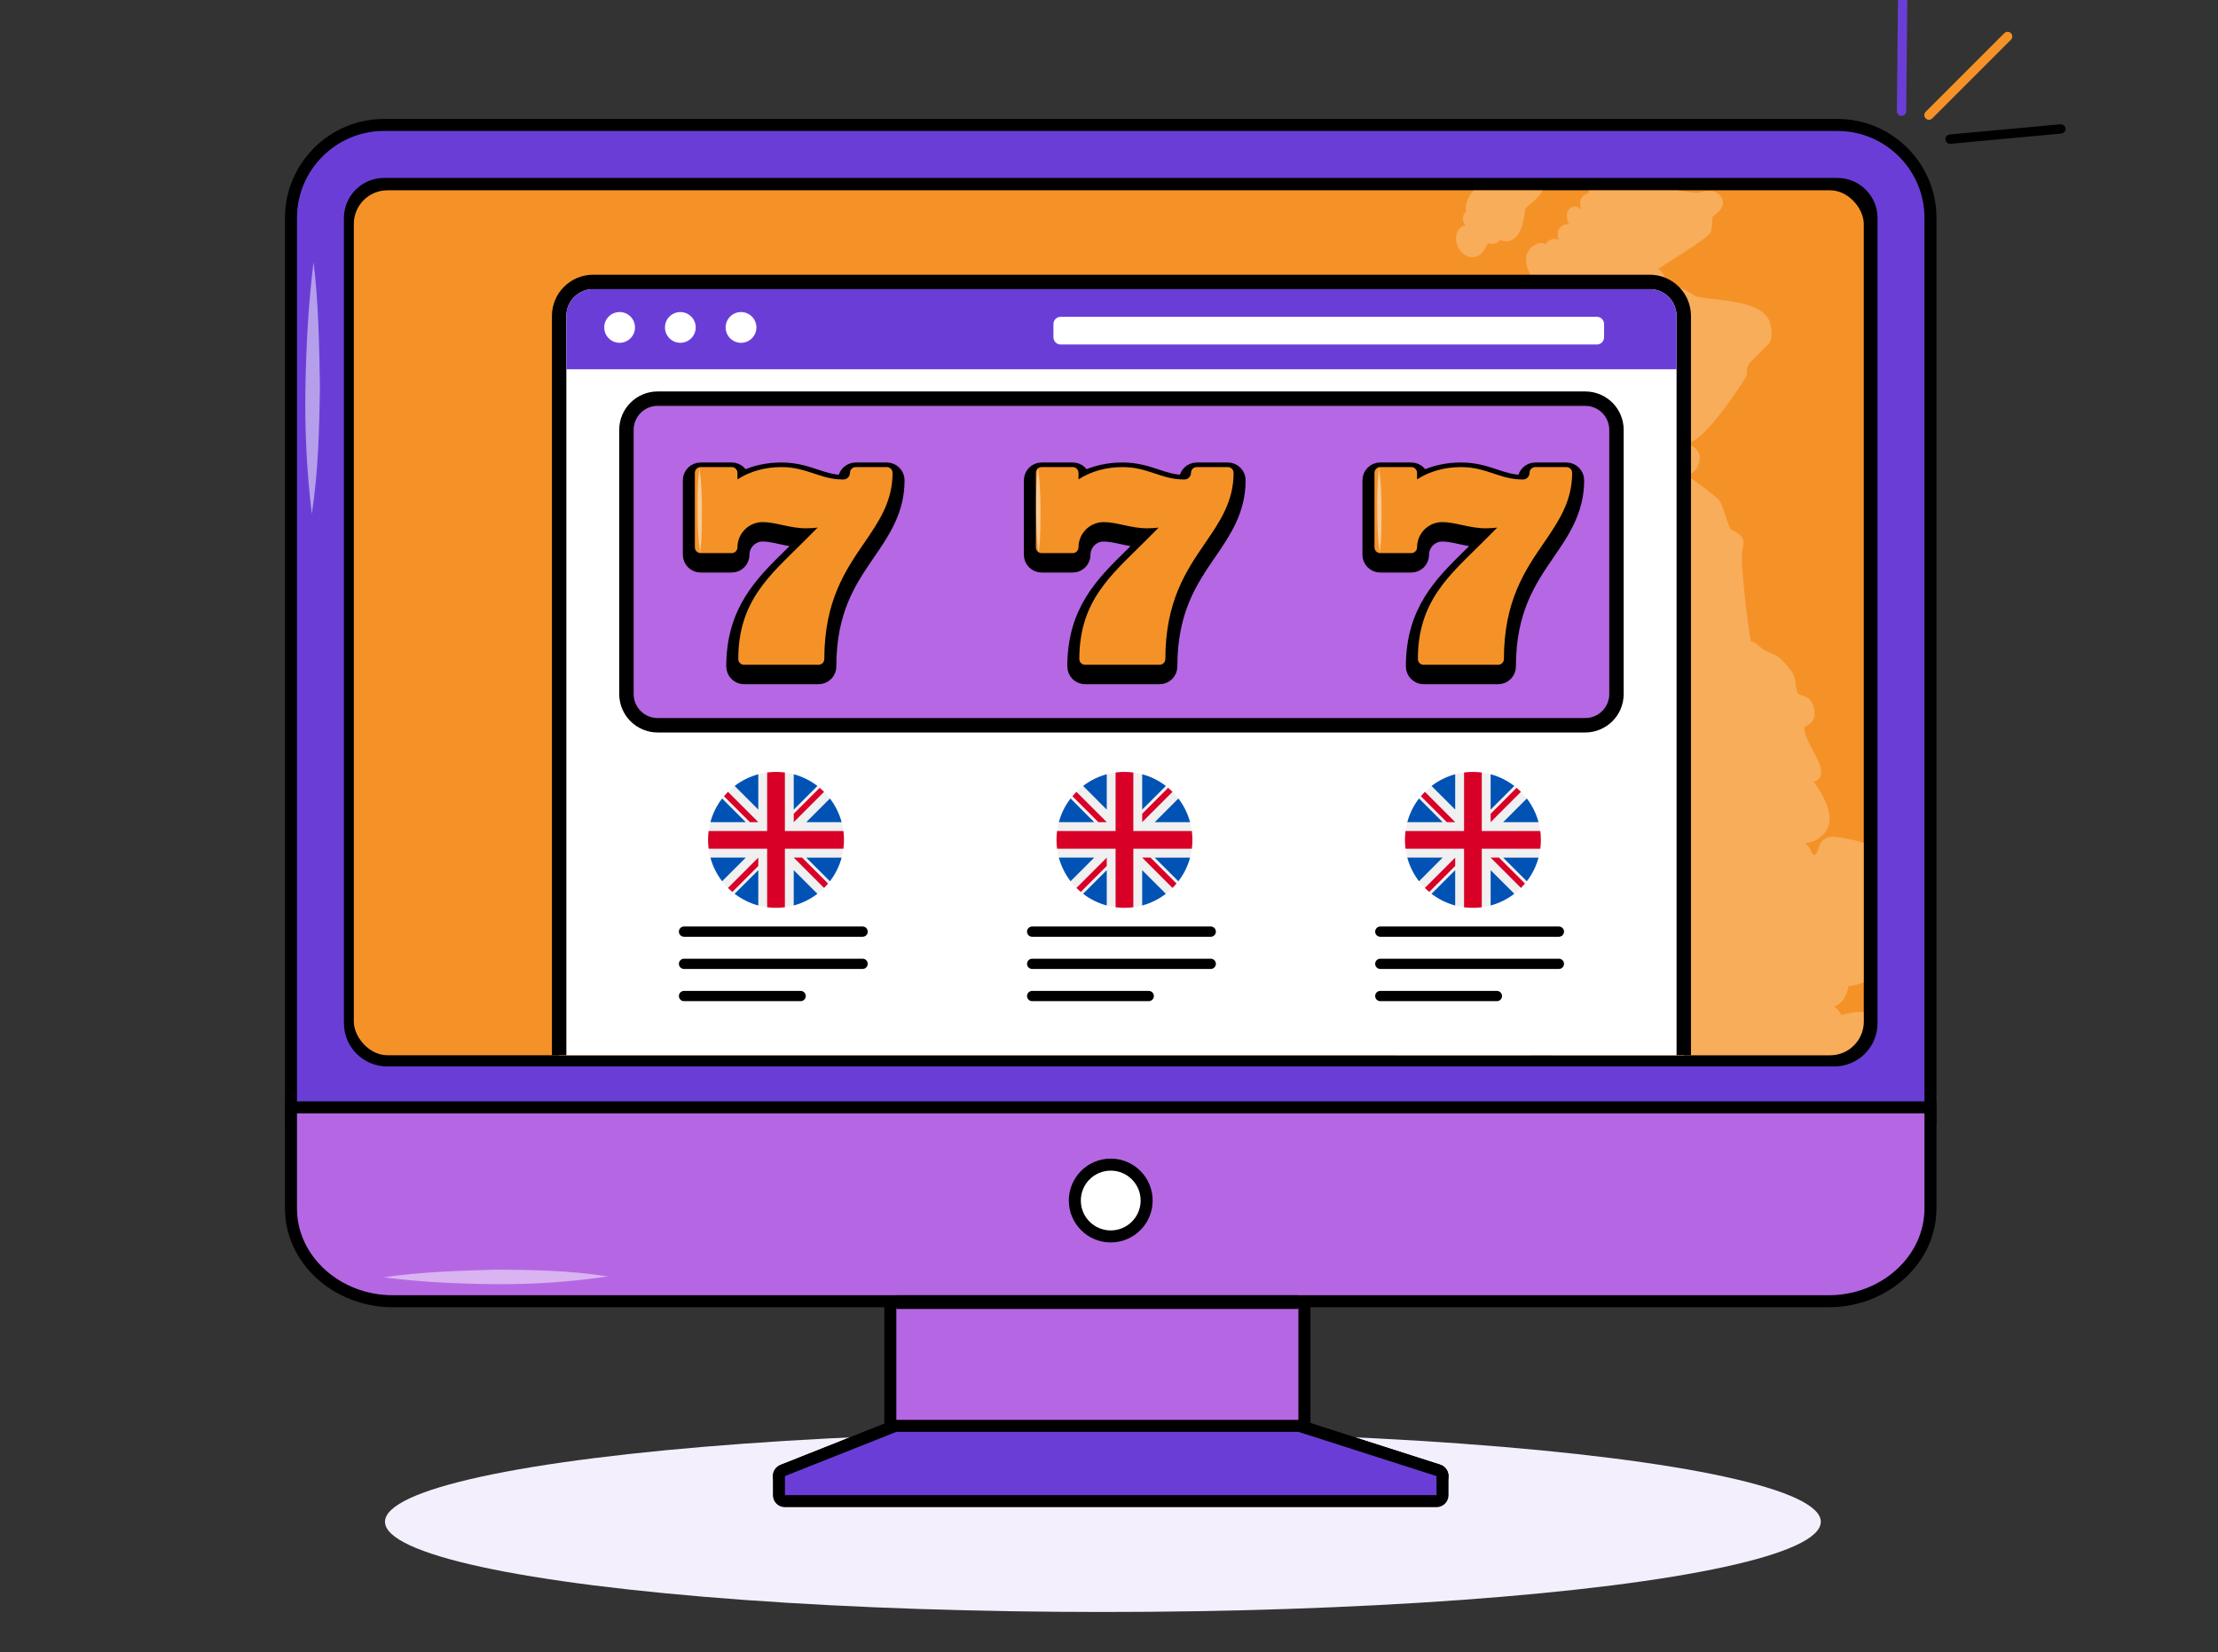 <svg width="447" height="333" viewBox="0 0 447 333" fill="none" xmlns="http://www.w3.org/2000/svg">
<rect x="0" y="0" width="447" height="333" fill="#333333" stroke="none"/>
<g clip-path="url(#clip0_271_4384)">
<ellipse cx="222.27" cy="306.683" rx="144.682" ry="18.179" fill="#F4EFFC"/>
<path d="M289.501 298.685C290.098 298.685 290.606 298.25 290.698 297.661C290.79 297.072 290.439 296.503 289.871 296.321L262.881 287.677V261.025C262.881 260.356 262.339 259.814 261.671 259.814H180.643C179.974 259.814 179.432 260.356 179.432 261.025V287.739L157.744 296.349C157.204 296.563 156.892 297.131 157.001 297.701C157.11 298.272 157.61 298.685 158.19 298.685H289.501Z" fill="#B567E3" stroke="black" stroke-width="2.421" stroke-linejoin="round"/>
<path d="M180.643 287.351C180.49 287.351 180.338 287.38 180.196 287.436L157.744 296.349C157.283 296.532 156.98 296.978 156.98 297.474V301.317C156.98 301.986 157.522 302.528 158.19 302.528H223.848H289.501C290.17 302.528 290.712 301.986 290.712 301.317V297.474C290.712 296.948 290.372 296.482 289.871 296.321L262.04 287.408C261.92 287.37 261.796 287.351 261.671 287.351H180.643Z" fill="#6A3ED6" stroke="black" stroke-width="2.421" stroke-linejoin="round"/>
<path d="M387.841 225.593H389.052V224.382V43.897C389.052 33.603 380.635 25.186 370.345 25.186H77.352C67.057 25.186 58.641 33.603 58.641 43.897V224.382V225.593H59.852H387.841Z" fill="#6A3ED6" stroke="black" stroke-width="2.421"/>
<path fill-rule="evenodd" clip-rule="evenodd" d="M71.735 206.203C71.735 209.68 74.554 212.498 78.031 212.498H369.666C373.142 212.498 375.961 209.68 375.961 206.203V43.897C375.961 40.834 373.408 38.281 370.34 38.281H77.352C74.284 38.281 71.735 40.834 71.735 43.897V206.203Z" fill="#F59227" stroke="black" stroke-width="4.842"/>
<path d="M389.052 224.382V223.172H387.841H59.852H58.641V224.382V243.525C58.641 253.928 67.977 262.236 79.144 262.236H368.549C379.716 262.236 389.052 253.928 389.052 243.525V224.382Z" fill="#B567E3" stroke="black" stroke-width="2.421"/>
<path d="M223.849 249.176C227.845 249.176 231.085 245.936 231.085 241.94C231.085 237.943 227.845 234.704 223.849 234.704C219.852 234.704 216.613 237.943 216.613 241.94C216.613 245.936 219.852 249.176 223.849 249.176Z" fill="white" stroke="black" stroke-width="2.421"/>
<path fill-rule="evenodd" clip-rule="evenodd" d="M180.643 261.025H261.675V263.793H180.643V261.025Z" fill="black"/>
<g clip-path="url(#clip1_271_4384)">
<rect x="71.307" y="38.349" width="304.305" height="174.315" rx="6.779" fill="#F59227"/>
<path d="M275.993 126.01C276.652 124.918 276.203 123.841 275.931 123.198C275.919 123.161 275.9 123.123 275.884 123.083C276.075 123.014 276.374 122.927 276.827 122.839C276.889 123.223 276.93 123.751 276.958 124.116C277.042 125.208 277.129 126.335 277.585 127.249C277.882 127.836 278.365 128.142 278.893 128.354C278.447 129.181 278.044 130.096 278.468 131.016C278.721 131.562 279.217 131.946 279.626 132.015C280.94 132.477 281.911 132.695 282.685 132.695C283.084 132.695 283.799 132.624 284.383 132.155L284.592 132.371C285.116 132.926 285.953 133.766 286.88 133.744C287.226 133.803 287.538 133.825 287.816 133.825C290.366 133.825 290.956 131.803 291.243 130.829C291.333 130.514 291.458 130.086 291.461 130.033C291.477 130.024 291.986 130.002 292.516 130.036C292.844 130.058 293.187 130.077 293.53 130.077C296.614 130.077 298.299 128.264 298.683 124.493C298.886 121.756 298.561 120.087 297.625 119.078C297.394 118.826 297.054 118.548 296.586 118.357C297.067 117.543 297.282 116.653 296.951 115.748C296.414 114.05 295.834 112.321 294.273 112.321C294.464 112.062 294.635 111.725 294.679 111.292C295.025 109.712 294.716 107.749 293.874 106.217C293.571 105.549 292.922 105.143 292.135 105.143C291.942 105.143 291.711 105.174 291.29 105.249C291.124 105.19 290.856 104.971 290.597 104.759C290.038 104.304 289.276 103.676 288.231 103.53C288.147 103.517 287.785 103.486 287.7 103.486C286.986 103.486 286.38 103.723 285.893 103.913C285.541 104.051 285.235 104.172 284.876 104.191C284.776 104.169 284.508 104.032 284.33 103.938C283.808 103.67 283.159 103.336 282.379 103.336C281.861 103.336 281.38 103.48 281.118 103.67C280.219 104.116 279.72 104.928 279.317 105.58C279.23 105.724 279.105 105.923 278.993 106.083C278.965 106.048 278.93 106.008 278.899 105.964C278.603 105.571 278.141 105.337 277.648 105.337C274.489 105.337 273.547 107.649 272.922 109.175C272.588 109.996 272.292 110.72 271.749 111.201C271.459 111.173 271.081 111.104 270.688 111.039C269.898 110.908 269.055 110.78 268.472 110.78C268.147 110.78 267.164 110.78 266.58 111.591C266.337 111.928 266.222 112.568 266.29 112.98C266.387 113.545 266.665 113.982 266.996 114.334C265.32 114.765 263.366 115.265 263.166 115.318C262.692 115.318 262.245 115.533 261.949 115.904C261.169 116.878 261.765 118.114 261.989 118.579C262.863 120.395 268.013 127.758 271.621 127.758H271.627C274.105 127.549 275.372 127.04 275.993 126.01Z" fill="#FFE3C6" fill-opacity="0.33"/>
<path d="M383.447 174.889C381.191 171.736 376.843 169.667 370.51 168.74C370.077 168.678 369.718 168.653 369.418 168.653C367.183 168.653 366.734 170.191 366.516 170.931C366.366 171.437 366.235 171.889 365.642 172.404C365.486 172.261 365.326 172.102 365.245 172.02C365.186 171.955 365.071 171.718 364.996 171.562C364.749 171.062 364.409 170.376 363.903 170.014C363.869 169.979 363.831 169.945 363.788 169.907C363.894 169.867 364.012 169.851 364.15 169.833C364.908 169.726 366.054 169.564 367.427 168.2C370.51 164.945 367.308 160.145 365.526 157.514C365.951 157.445 366.394 157.196 366.644 156.874C367.202 156.15 367.031 155.257 366.8 154.377C366.522 153.407 365.954 152.349 365.348 151.225C364.524 149.69 363.513 147.804 363.625 146.519C363.707 146.472 363.807 146.422 363.881 146.381C364.468 146.075 365.692 145.439 365.692 143.984C365.692 140.829 363.803 140.308 362.895 140.058C362.727 140.011 362.471 139.943 362.293 139.668C362.084 139.331 362.009 138.747 361.931 138.132C361.809 137.159 361.656 135.951 360.848 135.005C358.894 132.593 358.339 132.234 357.128 131.756C356.725 131.597 356.197 131.388 355.18 130.773C355.086 130.723 354.877 130.533 354.727 130.392C354.306 129.996 353.782 129.506 353.017 129.316C352.97 129.303 352.924 129.294 352.874 129.284C352.087 125.383 351.195 116.276 351.038 113.517C351.038 112.562 351.038 111.482 351.185 110.608C351.201 110.524 351.244 110.368 351.244 110.281C351.357 109.953 351.591 109.266 351.06 108.246C350.586 107.612 349.952 107.281 349.441 107.016C349.16 106.869 348.891 106.729 348.819 106.663C348.482 106.273 348.077 104.994 347.78 104.057C347.231 102.328 346.76 100.833 345.917 100.256C345.876 100.215 342.315 97.319 339.762 95.702C340.649 95.624 342.187 95.112 342.534 92.594C342.765 90.955 341.388 90.081 340.649 89.613C340.543 89.548 340.405 89.46 340.283 89.385C340.308 89.335 340.33 89.285 340.349 89.236C343.832 88.49 350.854 77.666 351.775 76.099C352 75.778 352.162 75.303 352.022 74.626C352.153 74.008 352.396 73.44 352.58 73.172L356.413 69.345C356.588 69.171 356.716 68.958 356.79 68.727C357.299 67.176 356.943 65.719 356.569 64.598C355.13 61.415 349.706 60.781 345.346 60.27C343.941 60.104 342.612 59.948 341.919 59.748C341.61 59.661 341.223 59.405 340.814 59.137C340.131 58.687 339.357 58.181 338.489 58.06C336.741 57.685 334.875 58.394 333.395 59.037C333.002 59.208 332.621 59.374 332.3 59.495C332.6 59.221 332.821 58.924 332.993 58.7C333.093 58.569 333.146 58.478 333.105 58.5C333.242 58.397 333.43 58.285 333.617 58.169C334.469 57.642 335.44 57.045 335.39 55.885C335.368 55.423 335.037 54.867 334.638 54.542L334.641 54.539C334.485 54.411 334.316 54.302 334.129 54.212C334.753 53.812 335.437 53.375 336.133 52.932C343.667 48.119 344.447 47.489 344.806 46.587C345.052 45.847 345.052 45.154 345.052 44.599C345.052 44.199 345.052 43.853 345.043 43.816C345.124 43.684 345.483 43.394 345.695 43.219C346.357 42.676 347.184 41.996 347.234 40.932C347.262 40.345 347.034 39.777 346.685 39.437C346.316 38.994 345.633 38.466 344.481 38.466C343.901 38.466 343.355 38.591 342.821 38.713C342.437 38.8 342.041 38.894 341.725 38.894L340.583 38.719C336.897 38.148 331.894 37.483 329.625 38.089C329.603 38.092 329.582 38.098 329.563 38.104C329.394 37.424 328.96 36.737 327.902 36.397C327.728 36.375 327.428 36.363 327.219 36.391C326.442 35.685 325.365 35.114 324.21 34.543C323.508 34.194 322.65 34.418 322.213 35.074C322.038 35.333 321.838 35.579 321.642 35.823C321.049 36.556 320.312 37.474 320.197 38.447C320.137 38.622 320.109 38.791 320.1 38.95C319.641 39.05 319.101 39.346 318.861 39.668C318.28 40.442 318.418 41.412 318.649 42.246C318.302 41.906 317.787 41.593 317.385 41.593C316.607 41.593 315.915 42.277 315.805 43.045C315.693 43.834 315.936 44.571 316.186 45.192C315.272 45.005 314.039 45.838 313.964 46.809C313.92 47.386 313.976 47.879 314.086 48.304C313.799 48.194 313.524 48.141 313.249 48.141C312.819 48.141 312.166 48.416 311.87 48.728C311.72 48.893 311.605 49.071 311.52 49.255C311.252 49.084 310.93 48.975 310.537 48.975C310.334 48.975 309.96 49.068 309.772 49.143C308.362 49.721 307.844 50.722 307.656 51.462C307.057 53.825 309.055 56.658 310.862 58.862L310.965 58.94C311.033 59.112 311.008 59.695 310.99 60.082C310.98 60.354 310.968 60.632 310.968 60.909C310.968 61.387 311.033 61.899 311.108 62.417C311.152 62.729 311.242 63.369 311.218 63.706C311.015 63.696 310.799 63.665 310.587 63.637C310.2 63.584 309.822 63.54 309.482 63.54C307.934 63.54 307.326 64.427 307.098 64.954C306.776 65.7 307.085 66.568 307.803 66.948C308.377 67.251 308.992 67.672 309.414 68.028C309.376 68.038 309.339 68.044 309.298 68.053C309.123 68.053 308.749 67.872 308.446 67.726C307.709 67.367 306.48 66.977 305.656 67.217C304.454 67.516 303.012 68.035 302.55 69.361C302.223 70.3 302.56 71.14 302.987 71.817C301.19 71.536 299.448 71.686 298.577 72.86C298.2 73.428 298.1 74.074 298.293 74.673C297.189 75.166 296.511 75.747 296.564 76.755C296.639 78.134 298.006 78.431 298.908 78.624C299.13 78.671 299.489 78.749 299.795 78.836C299.361 79.423 299.033 79.848 298.787 80.153C298.156 79.738 297.104 79.57 295.797 80.097L295.806 80.119C295.347 80.322 294.923 80.734 294.754 81.149C294.483 81.811 294.542 82.522 294.892 83.053C295.353 83.868 296.362 84.769 298.559 84.769C300.241 84.769 302.41 84.208 304.127 83.487C303.908 84.245 303.889 85.166 303.874 86.13C303.858 86.917 303.836 88.106 303.705 88.39C303.546 88.58 302.863 88.933 302.494 89.12C301.48 89.641 300.431 90.184 300.303 91.352C300.241 91.916 300.438 92.466 300.993 92.996C300.603 93.555 300.431 94.139 300.756 94.775C300.881 95.088 301.068 95.35 301.308 95.556L300.191 96.511C300.104 96.586 300.026 96.67 299.957 96.76C299.242 97.715 299.03 98.833 298.843 99.816C298.705 100.531 298.577 101.208 298.215 101.701C298.125 101.829 297.775 102.138 297.544 102.344C296.711 103.084 295.765 103.92 295.921 105.103C296.006 105.736 296.405 106.276 297.167 106.648C298.705 107.222 300.631 106.935 302.413 105.914C302.834 105.702 303.203 105.231 303.3 104.769C303.421 104.204 303.234 103.748 302.984 103.364C303.137 103.168 303.321 102.962 303.524 102.743C304.045 102.169 304.642 101.52 304.929 100.73C305.238 100.122 305.144 99.519 305.016 99.026C305.069 98.867 305.088 98.77 305.088 98.602C305.1 98.561 305.169 98.436 305.141 98.424C305.256 98.371 305.397 98.349 305.531 98.315C306.133 98.171 307.388 97.868 307.734 96.48C307.953 95.278 307.547 94.154 307.188 93.162C307.032 92.734 306.798 92.085 306.729 92.041C307.176 91.692 309.476 90.39 311.277 89.429C311.239 89.663 311.196 89.894 311.149 90.125C310.99 90.958 310.815 91.87 310.98 92.781C310.831 92.975 310.687 93.209 310.562 93.49C310.216 94.42 310.216 95.35 310.216 96.096C310.216 96.473 310.216 96.835 310.153 97.16C308.705 97.937 308.895 99.07 309.126 99.722C309.17 99.813 309.348 100.084 309.626 100.462C310.89 102.178 311.405 103.093 311.605 103.577C311.592 103.58 311.576 103.586 311.564 103.589C311.111 103.751 310.55 103.951 310.144 104.363C307.975 106.326 307.244 106.988 307.7 108.168C307.725 108.236 307.759 108.302 307.794 108.364C307.759 108.405 307.722 108.445 307.685 108.489C307.232 109.004 306.845 109.4 306.517 109.741C305.088 111.214 304.498 112.047 304.464 114.55C303.596 114.572 302.285 114.609 301.948 115.886C301.795 116.46 301.864 117.297 303.069 118.021C304.698 118.982 305.843 119.41 306.783 119.41C307.095 119.41 307.519 119.36 307.934 119.144C308.321 119.634 308.718 120.152 308.892 120.377C309.052 120.614 309.214 120.964 309.389 121.326C310.013 122.618 310.662 123.951 312.038 123.951C312.678 123.951 313.265 123.62 313.677 122.999C313.995 122.49 314.192 121.978 314.301 121.482C314.426 121.691 314.569 121.9 314.744 122.109C315.119 122.484 315.612 122.727 316.099 122.786C316.751 123.242 317.884 123.239 318.427 122.955C319.036 122.708 319.494 122.331 319.86 122.028C320.165 121.772 320.409 121.572 320.468 121.538C320.584 121.538 320.818 121.594 321.027 121.641C321.52 121.757 322.163 121.875 322.753 121.797C319.285 125.773 319.407 127.228 319.454 127.796C319.469 127.989 319.519 128.173 319.601 128.345L321.42 132.121C321.386 132.237 321.339 132.374 321.305 132.48C321.064 133.201 320.699 134.297 321.233 135.364C321.567 136.035 322.169 136.516 323.121 136.831C323.187 136.847 323.277 136.865 323.368 136.875C323.158 137.783 323.087 138.676 323.655 139.418C324.048 139.93 324.728 140.152 325.456 140.211C325.771 140.186 326.067 140.124 326.351 140.027C326.339 140.158 326.336 140.295 326.348 140.436C324.722 140.308 323.848 140.932 323.486 141.494C322.759 142.633 323.249 144.037 323.695 144.98C323.876 145.514 324.204 145.898 324.575 146.191C323.748 146.846 322.4 147.979 322.141 149.521C322.041 150.061 322.01 150.638 322.044 151.222C321.298 151.434 320.946 151.912 320.787 152.246C319.635 151.6 318.365 152.012 317.597 152.411C317.154 152.642 316.891 152.751 316.23 152.748C316.086 152.726 315.752 152.455 315.512 152.255C314.985 151.821 314.26 151.228 313.515 151.15C312.853 150.935 311.942 151.216 311.567 151.818C311.383 152.115 311.32 152.405 311.327 152.679C310.522 152.795 310.191 152.708 309.772 152.654C309.407 152.611 309.058 152.576 308.696 152.576C308.602 152.576 308.459 152.605 308.318 152.636L307.085 150.326C307.734 149.98 308.084 149.228 307.853 148.5C307.591 147.68 306.711 147.23 305.893 147.489C304.264 148.01 303.09 148.585 302.644 149.693C302.192 150.826 302.747 151.837 303.237 152.723C303.481 153.169 303.752 153.659 304.017 154.349C303.768 154.721 303.468 155.36 303.821 156.1C303.88 156.222 304.017 156.297 304.114 156.406C304.102 156.5 304.074 156.609 304.064 156.693C304.061 156.737 304.055 156.774 304.055 156.812C303.309 157.283 302.376 157.617 301.539 157.913C300.11 158.419 297.95 159.187 298.499 161.062C298.674 162.086 299.139 164.808 301.355 164.805C302.522 164.805 303.431 163.949 304.308 163.116C304.735 162.714 305.528 161.961 305.774 161.908L306.024 162.152C306.589 163.019 307.195 167.876 307.095 168.668C306.264 170.607 301.299 174.733 299.33 175.238C299.239 175.226 298.983 175.11 298.815 175.035C298.343 174.823 297.71 174.551 296.823 174.573C295.494 174.764 294.829 175.784 294.436 176.393C294.345 176.533 294.217 176.73 294.302 176.758C294.049 176.755 293.709 176.714 293.315 176.674C292.594 176.599 291.736 176.511 290.9 176.511C286.621 176.511 286.159 179.03 286.159 180.11C286.159 180.363 286.14 180.625 286.121 180.893C286.05 181.958 285.959 183.281 286.805 184.539C287.064 184.888 287.426 185.132 287.941 185.322C287.944 185.64 288.022 185.965 288.175 186.28C288.759 187.472 290.35 188.287 291.05 188.412C292.167 188.786 293.518 188.696 295.363 188.087C295.591 188.012 295.8 187.884 295.971 187.716C296.302 187.388 296.461 187.001 296.564 186.611C297.126 186.461 297.476 186.399 297.694 186.374C297.934 186.577 298.219 186.717 298.565 186.789C298.949 190.565 299.027 191.349 300.001 191.829C301.265 192.466 302.894 191.892 304.108 191.308C304.489 191.124 305.122 190.818 305.085 190.703C305.515 191.137 305.746 191.92 305.996 192.747C306.374 194.014 306.801 195.45 308.253 196.458C312.063 198.608 313.911 197.372 315.144 196.249C315.553 195.874 315.949 195.515 316.511 195.209C315.696 195.784 315.603 195.924 315.453 196.227C315.141 196.848 315.05 197.513 314.966 198.1C314.91 198.502 314.825 199.108 314.71 199.204C313.44 200.212 311.461 199.198 309.454 198.159C308.137 197.475 306.773 196.77 305.469 196.564C304.242 196.346 303.203 196.239 302.285 196.239C298.103 196.239 297.404 198.614 297.029 199.891C296.983 200.047 296.92 200.266 296.942 200.344C296.886 200.284 296.83 200.225 296.77 200.166C296.293 199.682 295.641 199.02 294.654 199.02C294.442 199.02 294.117 199.08 293.924 199.161C292.385 199.822 292.12 201.832 291.886 203.608C291.83 204.033 291.761 204.704 291.839 204.588C291.618 204.856 291.156 205.069 290.669 205.297C290.054 205.581 289.355 205.902 289.005 206.292C288.621 206.551 288.384 206.866 288.222 207.179C287.645 207.035 286.905 207.079 286.306 207.484C285.444 208.099 284.945 208.901 284.505 209.613C284.314 209.919 284.143 210.2 283.952 210.443C283.444 210.359 282.763 210.462 282.304 210.811C281.836 211.127 281.568 211.62 281.505 212.313C281.172 212.728 280.906 212.937 280.769 213.021C278.531 213.046 272.67 213.367 272.67 216.08C272.67 218.411 275.126 218.726 276.306 218.876C276.796 218.942 277.707 219.057 277.96 219.313C278.022 219.447 278.069 219.884 278.1 220.146C278.2 221.017 278.406 222.83 280.135 223.114C280.22 223.13 280.304 223.136 280.391 223.136C281.893 223.136 283.381 220.543 284.47 218.046C284.623 218.077 284.786 218.111 284.951 218.152C285.775 218.349 286.54 218.639 287.919 218.143C288.852 217.674 289.096 216.726 289.224 216.183C290.207 216.13 291.555 216.676 292.816 217.222C293.659 217.584 294.455 217.921 295.188 218.102C295.803 218.246 296.265 218.252 296.639 218.161C296.695 218.221 296.752 218.274 296.805 218.33C298.824 220.334 301.071 222.69 303.524 221.654C306.13 220.437 307.809 215.012 308.493 212.344C308.883 212.275 309.332 212.241 309.826 212.241C312.65 212.241 316.274 213.383 317.753 214.841C318.312 215.29 318.883 215.752 319.117 216.092C319.089 216.211 319.048 216.336 319.014 216.439C318.883 216.888 318.68 217.565 319.173 218.224C319.469 218.62 319.944 218.857 320.437 218.857C320.849 218.857 321.32 218.642 321.61 218.352C321.704 218.261 321.782 218.155 321.851 218.046C322.197 217.465 322.3 216.835 322.381 216.329C322.391 216.264 322.403 216.195 322.416 216.123C322.918 216.354 323.68 216.791 324.694 217.431L325.206 217.749C325.449 217.896 325.955 218.046 326.236 218.046C326.554 218.171 326.947 218.33 327.409 218.33C328.211 218.33 328.898 217.84 329.21 216.835C329.307 216.248 329.179 215.721 328.976 215.256C329.151 215.281 329.329 215.303 329.516 215.324C331.167 215.537 333.04 215.78 334.519 215.78C335.989 215.78 337.006 215.474 337.562 214.9C337.949 215.178 338.367 215.406 338.823 215.562C339.016 215.627 339.257 215.646 339.466 215.649C339.531 215.683 339.6 215.711 339.666 215.733C339.787 215.774 339.968 215.805 340.121 215.821C340.533 216.208 341.07 216.46 341.613 216.507C342.59 217.25 344.097 217.25 344.703 217.25C346.354 217.25 348.401 216.954 350.043 216.716C350.979 216.582 351.75 216.46 351.972 216.432C352.337 216.51 353.304 217.213 353.941 217.674C355.33 218.679 356.644 219.631 357.967 219.631C359.278 219.631 360.014 218.726 360.458 218.186C360.561 218.058 360.717 217.868 360.776 217.827C361.378 217.556 361.996 217.472 362.705 217.372C363.654 217.241 364.712 217.097 365.767 216.451C366.325 217.025 367.258 217.568 369.378 216.857C370.673 216.323 370.829 215.006 370.91 214.298C370.916 214.251 370.922 214.204 370.929 214.151C371.313 214.057 371.796 213.998 372.271 213.945C373.778 213.77 375.844 213.533 376.497 211.273C376.568 210.696 376.584 210.147 376.6 209.613C376.618 208.942 376.634 208.361 376.684 208.056C376.746 207.974 376.968 207.778 377.099 207.662C377.604 207.222 378.366 206.557 378.113 205.506C377.998 205.009 377.492 204.494 377.018 204.304C375.392 203.658 373.394 203.983 371.821 204.37C371.556 204.435 371.297 204.498 371.044 204.554C370.901 204.145 370.601 203.683 370.058 203.181L369.755 202.943C369.718 202.915 369.683 202.884 369.646 202.859C370.367 202.581 371.094 202.094 371.622 201.236C372.165 200.328 372.458 199.451 372.508 198.68C372.617 198.696 372.733 198.705 372.854 198.705C372.995 198.705 373.391 198.643 373.528 198.608C375.719 198.006 377.305 197.569 377.395 196.086C377.417 195.749 377.352 195.469 377.233 195.231C380.779 193.477 384.452 185.84 384.967 182.91C385.551 179.804 385.036 177.108 383.447 174.889Z" fill="#FFE3C6" fill-opacity="0.33"/>
<path d="M296.711 51.818C298.406 51.818 299.167 50.357 299.62 49.483C299.691 49.349 299.785 49.168 299.876 49.006C300.3 49.171 301.062 49.24 301.567 48.99C301.907 48.822 302.157 48.6 302.344 48.338C302.631 48.488 302.972 48.6 303.374 48.656C306.598 48.656 307.116 44.265 307.338 42.389C307.354 42.252 307.369 42.13 307.36 42.105C307.547 41.849 308.131 41.35 308.527 41.01C309.295 40.354 310.162 39.608 310.69 38.766C310.943 38.363 310.977 37.811 310.818 37.364C310.78 37.261 310.752 36.946 310.737 36.737C310.671 35.991 310.521 34.24 308.761 33.897C308.68 33.888 308.405 33.869 308.33 33.869C306.898 33.869 305.843 34.864 304.997 35.666C304.819 35.835 304.645 36 304.47 36.153C304.407 36.194 304.348 36.244 304.286 36.3C303.977 36.128 303.555 35.935 303.009 35.935C301.901 35.935 301.09 36.737 300.606 37.33C300.325 37.608 300.157 37.935 300.075 38.291C299.626 38.001 299.123 37.789 298.537 37.789C296.642 37.789 295.868 39.933 295.534 40.885C295.394 41.447 295.381 42.018 295.506 42.617C295.341 42.745 295.185 42.904 295.06 43.113C294.81 43.522 294.751 44.199 294.919 44.649C295.026 44.93 295.169 45.176 295.338 45.395C294.498 45.591 294.071 46.119 293.915 46.393C293.272 47.355 293.281 48.712 293.936 49.936C294.564 51.115 295.603 51.818 296.711 51.818Z" fill="#FFE3C6" fill-opacity="0.33"/>
<path d="M337.882 214.126H339.335V212.673V95.684V63.659C339.335 59.897 336.266 56.819 332.503 56.819H308.07H143.95H119.522C115.756 56.819 112.686 59.896 112.686 63.659V95.689V212.673V214.126H114.139H337.882Z" fill="white" stroke="black" stroke-width="2.905"/>
<path fill-rule="evenodd" clip-rule="evenodd" d="M119.522 58.271H332.503C335.461 58.271 337.882 60.697 337.882 63.659V74.421H114.139V63.659C114.139 60.697 116.56 58.271 119.522 58.271Z" fill="#6A3ED6"/>
<path fill-rule="evenodd" clip-rule="evenodd" d="M213.75 63.848H321.83C322.626 63.848 323.273 64.5 323.273 65.296V67.977C323.273 68.774 322.626 69.425 321.83 69.425H213.75C212.953 69.425 212.302 68.774 212.302 67.977V65.296C212.302 64.5 212.953 63.848 213.75 63.848Z" fill="white"/>
<path fill-rule="evenodd" clip-rule="evenodd" d="M124.879 62.888C126.587 62.888 127.973 64.275 127.973 65.987C127.973 67.699 126.587 69.086 124.879 69.086C123.162 69.086 121.771 67.699 121.771 65.987C121.771 64.275 123.162 62.888 124.879 62.888Z" fill="white"/>
<path fill-rule="evenodd" clip-rule="evenodd" d="M137.11 62.888C138.823 62.888 140.209 64.275 140.209 65.987C140.209 67.699 138.823 69.086 137.11 69.086C135.398 69.086 134.012 67.699 134.012 65.987C134.012 64.275 135.398 62.888 137.11 62.888Z" fill="white"/>
<path fill-rule="evenodd" clip-rule="evenodd" d="M149.342 62.888C151.054 62.888 152.441 64.275 152.441 65.987C152.441 67.699 151.054 69.086 149.342 69.086C147.63 69.086 146.243 67.699 146.243 65.987C146.243 64.275 147.63 62.888 149.342 62.888Z" fill="white"/>
<path fill-rule="evenodd" clip-rule="evenodd" d="M126.247 86.635C126.247 83.159 129.066 80.34 132.542 80.34H319.478C322.955 80.34 325.773 83.159 325.773 86.635V139.865C325.773 143.342 322.955 146.161 319.478 146.161H132.542C129.066 146.161 126.247 143.342 126.247 139.865V86.635Z" fill="#B667E3" stroke="black" stroke-width="2.905"/>
<path fill-rule="evenodd" clip-rule="evenodd" d="M136.82 187.752C136.82 187.18 137.283 186.717 137.855 186.717H173.846C174.417 186.717 174.88 187.18 174.88 187.752C174.88 188.323 174.417 188.786 173.846 188.786H137.855C137.283 188.786 136.82 188.323 136.82 187.752ZM136.82 200.73C136.82 200.16 137.282 199.697 137.852 199.697H161.357C161.927 199.697 162.389 200.16 162.389 200.73C162.389 201.3 161.927 201.762 161.357 201.762H137.852C137.282 201.762 136.82 201.3 136.82 200.73ZM136.82 194.239C136.82 193.671 137.281 193.21 137.85 193.21H173.85C174.419 193.21 174.88 193.671 174.88 194.239C174.88 194.808 174.419 195.269 173.85 195.269H137.85C137.281 195.269 136.82 194.808 136.82 194.239Z" fill="black"/>
<path fill-rule="evenodd" clip-rule="evenodd" d="M206.98 187.752C206.98 187.181 207.444 186.717 208.015 186.717H244.006C244.577 186.717 245.041 187.181 245.041 187.752C245.041 188.323 244.577 188.786 244.006 188.786H208.015C207.444 188.786 206.98 188.323 206.98 187.752ZM206.98 200.73C206.98 200.16 207.443 199.698 208.013 199.698H231.512C232.082 199.698 232.545 200.16 232.545 200.73C232.545 201.3 232.082 201.762 231.512 201.762H208.013C207.443 201.762 206.98 201.3 206.98 200.73ZM206.98 194.24C206.98 193.671 207.442 193.21 208.01 193.21H244.011C244.579 193.21 245.041 193.671 245.041 194.24C245.041 194.808 244.579 195.27 244.011 195.27H208.01C207.442 195.27 206.98 194.808 206.98 194.24Z" fill="black"/>
<path fill-rule="evenodd" clip-rule="evenodd" d="M277.142 187.752C277.142 187.181 277.605 186.717 278.176 186.717H314.167C314.739 186.717 315.202 187.181 315.202 187.752C315.202 188.323 314.739 188.786 314.167 188.786H278.176C277.605 188.786 277.142 188.323 277.142 187.752ZM277.142 200.73C277.142 200.16 277.604 199.698 278.174 199.698H301.674C302.244 199.698 302.706 200.16 302.706 200.73C302.706 201.3 302.244 201.762 301.674 201.762H278.174C277.604 201.762 277.142 201.3 277.142 200.73ZM277.142 194.24C277.142 193.671 277.603 193.21 278.172 193.21H314.172C314.741 193.21 315.202 193.671 315.202 194.24C315.202 194.808 314.741 195.27 314.172 195.27H278.172C277.603 195.27 277.142 194.808 277.142 194.24Z" fill="black"/>
<path d="M156.393 182.952C163.956 182.952 170.087 176.82 170.087 169.258C170.087 161.696 163.956 155.565 156.393 155.565C148.83 155.565 142.699 161.696 142.699 169.258C142.699 176.82 148.831 182.952 156.393 182.952Z" fill="#F0F0F0"/>
<path fill-rule="evenodd" clip-rule="evenodd" d="M164.731 158.395C163.312 157.305 161.694 156.504 159.967 156.037V163.16L164.731 158.395ZM143.172 165.691C143.637 163.961 144.438 162.34 145.53 160.921L150.295 165.691H143.172ZM167.257 160.921C168.349 162.341 169.15 163.962 169.616 165.691H162.491L167.257 160.921ZM143.172 172.834H150.295L145.531 177.595C144.441 176.178 143.639 174.56 143.172 172.834ZM148.057 180.122C149.476 181.212 151.095 182.014 152.822 182.481V175.36L148.057 180.122ZM148.057 158.395C149.475 157.304 151.094 156.503 152.822 156.037V163.16L148.057 158.395ZM159.965 182.481C161.693 182.014 163.312 181.213 164.73 180.122L159.965 175.362V182.481ZM167.256 177.596L162.491 172.836H169.614C169.148 174.562 168.346 176.18 167.256 177.596Z" fill="#0052B4"/>
<path fill-rule="evenodd" clip-rule="evenodd" d="M169.971 167.471H158.179V155.679C156.993 155.527 155.793 155.527 154.607 155.679V167.471H142.815C142.661 168.657 142.661 169.859 142.815 171.046H154.607V182.838C155.793 182.99 156.993 182.99 158.179 182.838V171.046H169.971C170.126 169.86 170.126 168.658 169.971 167.471ZM159.968 172.834L166.075 178.943L166.88 178.06L161.648 172.834H159.966H159.968ZM146.711 178.943L152.821 172.834V174.515L147.59 179.749L146.711 178.943ZM152.821 165.683L146.711 159.576L145.909 160.459L151.14 165.693H152.824L152.821 165.683ZM166.075 159.576L159.966 165.683V164.002L165.197 158.768L166.075 159.576Z" fill="#D80027"/>
<path d="M226.617 182.952C234.179 182.952 240.31 176.82 240.31 169.258C240.31 161.696 234.18 155.565 226.617 155.565C219.053 155.565 212.923 161.696 212.923 169.258C212.923 176.82 219.055 182.952 226.617 182.952Z" fill="#F0F0F0"/>
<path fill-rule="evenodd" clip-rule="evenodd" d="M234.955 158.395C233.536 157.305 231.917 156.504 230.19 156.037V163.16L234.955 158.395ZM213.396 165.691C213.86 163.961 214.662 162.34 215.754 160.921L220.519 165.691H213.396ZM237.481 160.921C238.572 162.341 239.374 163.962 239.839 165.691H232.715L237.481 160.921ZM213.396 172.834H220.519L215.754 177.595C214.664 176.178 213.863 174.56 213.396 172.834ZM218.281 180.122C219.7 181.212 221.318 182.014 223.045 182.481V175.36L218.281 180.122ZM218.281 158.395C219.699 157.304 221.318 156.503 223.045 156.037V163.16L218.281 158.395ZM230.189 182.481C231.916 182.014 233.535 181.213 234.954 180.122L230.189 175.362V182.481ZM237.479 177.596L232.715 172.836H239.838C239.371 174.562 238.57 176.18 237.479 177.596Z" fill="#0052B4"/>
<path fill-rule="evenodd" clip-rule="evenodd" d="M240.195 167.471H228.403V155.679C227.217 155.527 226.016 155.527 224.83 155.679V167.471H213.039C212.884 168.657 212.884 169.859 213.039 171.046H224.83V182.838C226.016 182.99 227.217 182.99 228.403 182.838V171.046H240.195C240.349 169.86 240.349 168.658 240.195 167.471ZM230.192 172.834L236.298 178.943L237.103 178.06L231.872 172.834H230.19H230.192ZM216.935 178.943L223.045 172.834V174.515L217.813 179.749L216.935 178.943ZM223.044 165.683L216.935 159.576L216.132 160.459L221.364 165.693H223.048L223.044 165.683ZM236.298 159.576L230.19 165.683V164.002L235.421 158.768L236.298 159.576Z" fill="#D80027"/>
<path d="M296.841 182.952C304.404 182.952 310.535 176.82 310.535 169.258C310.535 161.696 304.404 155.565 296.841 155.565C289.278 155.565 283.147 161.696 283.147 169.258C283.147 176.82 289.279 182.952 296.841 182.952Z" fill="#F0F0F0"/>
<path fill-rule="evenodd" clip-rule="evenodd" d="M305.178 158.395C303.76 157.305 302.141 156.504 300.414 156.037V163.16L305.178 158.395ZM283.619 165.691C284.084 163.961 284.885 162.34 285.978 160.921L290.743 165.691H283.619ZM307.705 160.921C308.796 162.341 309.597 163.962 310.063 165.691H302.939L307.705 160.921ZM283.619 172.834H290.743L285.978 177.595C284.888 176.178 284.087 174.56 283.619 172.834ZM288.504 180.122C289.923 181.212 291.542 182.014 293.269 182.481V175.36L288.504 180.122ZM288.504 158.395C289.923 157.304 291.542 156.503 293.269 156.037V163.16L288.504 158.395ZM300.413 182.481C302.14 182.014 303.759 181.213 305.177 180.122L300.413 175.362V182.481ZM307.703 177.596L302.939 172.836H310.061C309.595 174.562 308.794 176.18 307.703 177.596Z" fill="#0052B4"/>
<path fill-rule="evenodd" clip-rule="evenodd" d="M310.419 167.471H298.628V155.679C297.442 155.527 296.241 155.527 295.055 155.679V167.471H283.263C283.109 168.657 283.109 169.859 283.263 171.046H295.055V182.838C296.241 182.99 297.442 182.99 298.628 182.838V171.046H310.419C310.574 169.86 310.574 168.658 310.419 167.471ZM300.416 172.834L306.523 178.943L307.328 178.06L302.097 172.834H300.414H300.416ZM287.159 178.943L293.269 172.834V174.515L288.038 179.749L287.159 178.943ZM293.269 165.683L287.159 159.576L286.357 160.459L291.588 165.693H293.273L293.269 165.683ZM306.523 159.576L300.414 165.683V164.002L305.646 158.768L306.523 159.576Z" fill="#D80027"/>
<path d="M149.956 136.679H164.959C166.272 136.679 167.337 135.614 167.337 134.301C167.337 123.011 171.424 117.05 175.149 111.618L175.217 111.519C178.121 107.286 181.09 102.957 181.09 96.792C181.09 95.479 180.026 94.414 178.712 94.414H172.461C171.148 94.414 170.083 95.479 170.083 96.792C170.083 96.859 170.027 96.915 169.96 96.915C167.847 96.915 166.225 96.375 164.37 95.757L164.277 95.726C162.385 95.097 160.285 94.414 157.457 94.414C154.692 94.414 152.033 94.999 149.73 96.099C149.433 95.124 148.527 94.414 147.455 94.414H141.203C139.89 94.414 138.826 95.479 138.826 96.792V111.796C138.826 113.109 139.89 114.173 141.203 114.173H147.455C148.768 114.173 149.833 113.109 149.833 111.796C149.833 109.661 151.572 107.922 153.706 107.922C154.816 107.922 155.985 108.175 157.394 108.479C157.456 108.493 157.519 108.506 157.582 108.52C158.831 108.789 160.229 109.08 161.737 109.154L160.777 110.114C160.218 110.674 159.653 111.228 159.09 111.781C153.304 117.459 147.578 123.079 147.578 134.301C147.578 135.614 148.642 136.679 149.956 136.679Z" fill="black" stroke="black" stroke-width="2.421"/>
<path d="M218.686 136.679H233.69C235.003 136.679 236.067 135.614 236.067 134.301C236.067 123.011 240.154 117.05 243.88 111.618L243.948 111.519C246.851 107.286 249.821 102.957 249.821 96.792C249.821 95.479 248.756 94.414 247.443 94.414H241.191C239.878 94.414 238.813 95.479 238.813 96.792C238.813 96.859 238.757 96.915 238.691 96.915C236.578 96.915 234.955 96.375 233.1 95.757L233.008 95.726C231.116 95.097 229.016 94.414 226.188 94.414C223.422 94.414 220.764 94.999 218.461 96.099C218.164 95.124 217.257 94.414 216.185 94.414H209.934C208.621 94.414 207.556 95.479 207.556 96.792V111.796C207.556 113.109 208.621 114.173 209.934 114.173H216.185C217.499 114.173 218.563 113.109 218.563 111.796C218.563 109.661 220.302 107.922 222.437 107.922C223.546 107.922 224.716 108.175 226.124 108.479C226.187 108.493 226.249 108.506 226.313 108.52C227.562 108.789 228.959 109.08 230.468 109.154L229.508 110.114C228.948 110.674 228.384 111.228 227.82 111.781C222.035 117.459 216.308 123.079 216.308 134.301C216.308 135.614 217.373 136.679 218.686 136.679Z" fill="black" stroke="black" stroke-width="2.421"/>
<path d="M164.959 133.974H149.956C149.311 133.974 148.788 133.451 148.788 132.807C148.788 121.077 155.249 115.86 161.633 109.476L164.786 106.323C164.054 106.419 163.277 106.467 162.459 106.467C159.174 106.467 156.338 105.217 153.706 105.217C150.903 105.217 148.622 107.498 148.622 110.301C148.622 110.946 148.1 111.469 147.455 111.469H141.203C140.559 111.469 140.036 110.946 140.036 110.301V95.298C140.036 94.653 140.559 94.131 141.203 94.131H147.455C148.1 94.131 148.622 94.653 148.622 95.298V96.612C151.061 95.016 154.16 94.131 157.457 94.131C162.695 94.131 165.22 96.631 169.96 96.631C170.695 96.631 171.294 96.033 171.294 95.298C171.294 94.653 171.816 94.131 172.461 94.131H178.712C179.357 94.131 179.88 94.653 179.88 95.298C179.88 101.087 177.097 105.144 174.151 109.44C170.39 114.924 166.126 121.139 166.126 132.807C166.126 133.451 165.604 133.974 164.959 133.974Z" fill="#F59227"/>
<path d="M233.69 133.974H218.686C218.041 133.974 217.519 133.451 217.519 132.807C217.519 121.077 223.98 115.86 230.364 109.476L233.517 106.323C232.784 106.419 232.008 106.467 231.189 106.467C227.904 106.467 225.068 105.217 222.437 105.217C219.634 105.217 217.353 107.498 217.353 110.301C217.353 110.946 216.83 111.469 216.185 111.469H209.934C209.289 111.469 208.767 110.946 208.767 110.301V95.298C208.767 94.653 209.289 94.131 209.934 94.131H216.185C216.83 94.131 217.353 94.653 217.353 95.298V96.612C219.791 95.016 222.891 94.131 226.188 94.131C231.425 94.131 233.95 96.631 238.691 96.631C239.426 96.631 240.024 96.033 240.024 95.298C240.024 94.653 240.547 94.131 241.191 94.131H247.443C248.087 94.131 248.61 94.653 248.61 95.298C248.61 101.087 245.827 105.144 242.881 109.44C239.12 114.924 234.857 121.139 234.857 132.807C234.857 133.451 234.334 133.974 233.69 133.974Z" fill="#F59227"/>
<path d="M286.917 136.679H301.921C303.234 136.679 304.299 135.614 304.299 134.301C304.299 123.012 308.386 117.05 312.111 111.619L312.179 111.519C315.083 107.286 318.052 102.957 318.052 96.792C318.052 95.479 316.988 94.414 315.674 94.414H309.423C308.11 94.414 307.045 95.479 307.045 96.792C307.045 96.859 306.989 96.915 306.922 96.915C304.809 96.915 303.187 96.375 301.331 95.757L301.239 95.727C299.347 95.097 297.247 94.414 294.419 94.414C291.654 94.414 288.995 94.999 286.692 96.099C286.395 95.124 285.489 94.414 284.417 94.414H278.165C276.852 94.414 275.787 95.479 275.787 96.792V111.796C275.787 113.109 276.852 114.174 278.165 114.174H284.417C285.73 114.174 286.795 113.109 286.795 111.796C286.795 109.661 288.534 107.922 290.668 107.922C291.777 107.922 292.947 108.175 294.356 108.479C294.418 108.493 294.481 108.506 294.544 108.52C295.793 108.79 297.19 109.08 298.699 109.154L297.739 110.114C297.179 110.674 296.615 111.228 296.051 111.781C290.266 117.459 284.54 123.079 284.54 134.301C284.54 135.614 285.604 136.679 286.917 136.679Z" fill="black" stroke="black" stroke-width="2.421"/>
<path d="M301.921 133.974H286.917C286.273 133.974 285.75 133.452 285.75 132.807C285.75 121.078 292.211 115.86 298.595 109.476L301.748 106.323C301.015 106.419 300.239 106.468 299.421 106.468C296.136 106.468 293.3 105.217 290.668 105.217C287.865 105.217 285.584 107.498 285.584 110.302C285.584 110.946 285.062 111.469 284.417 111.469H278.165C277.521 111.469 276.998 110.946 276.998 110.302V95.298C276.998 94.653 277.521 94.131 278.165 94.131H284.417C285.061 94.131 285.584 94.653 285.584 95.298V96.612C288.023 95.016 291.122 94.131 294.419 94.131C299.657 94.131 302.182 96.631 306.922 96.631C307.657 96.631 308.255 96.033 308.255 95.298C308.255 94.653 308.778 94.131 309.423 94.131H315.674C316.319 94.131 316.842 94.653 316.842 95.298C316.842 101.087 314.059 105.144 311.113 109.44C307.351 114.924 303.088 121.14 303.088 132.807C303.088 133.452 302.566 133.974 301.921 133.974Z" fill="#F59227"/>
<path d="M278.049 111.432C277.935 110.274 277.583 108.593 277.541 102.753C277.499 96.913 277.852 95.234 277.911 94.132C278.014 95.51 278.389 96.75 278.419 102.811C278.45 108.871 278.195 110.358 278.049 111.432Z" fill="white" fill-opacity="0.5"/>
<path d="M209.32 111.431C209.205 110.274 208.854 108.593 208.811 102.753C208.769 96.913 209.123 95.234 209.181 94.132C209.285 95.51 209.659 96.75 209.69 102.81C209.721 108.871 209.465 110.357 209.32 111.431Z" fill="white" fill-opacity="0.5"/>
<path d="M141.087 111.431C140.973 110.274 140.621 108.593 140.579 102.753C140.537 96.913 140.89 95.234 140.949 94.132C141.052 95.51 141.427 96.75 141.458 102.81C141.488 108.871 141.233 110.357 141.087 111.431Z" fill="white" fill-opacity="0.5"/>
</g>
<path d="M388.749 23.197L404.6 7.346" stroke="#F59227" stroke-width="1.879" stroke-linecap="round"/>
<path d="M393.002 28.041L415.324 25.983" stroke="black" stroke-width="1.879" stroke-linecap="round"/>
<path d="M383.222 22.416L383.443 0" stroke="#6A3ED6" stroke-width="1.879" stroke-linecap="round"/>
<path d="M77.306 257.417C84.817 256.32 92.388 256.094 99.959 255.867C107.549 255.932 114.849 256.016 122.519 257.242C115.008 258.339 107.458 258.856 99.867 258.792C92.276 258.727 84.666 258.372 77.306 257.417Z" fill="white" fill-opacity="0.5"/>
<path d="M63.195 52.809C64.204 61.274 64.341 69.783 64.478 78.291C64.324 86.815 64.153 95.011 62.837 103.593C61.828 95.128 61.4 86.634 61.554 78.111C61.708 69.588 62.152 61.05 63.195 52.809Z" fill="white" fill-opacity="0.5"/>
</g>
<defs>
<clipPath id="clip0_271_4384">
<rect width="446" height="333" fill="white" transform="translate(0.775)"/>
</clipPath>
<clipPath id="clip1_271_4384">
<rect x="71.307" y="38.349" width="304.305" height="174.315" rx="6.779" fill="white"/>
</clipPath>
</defs>
</svg>
